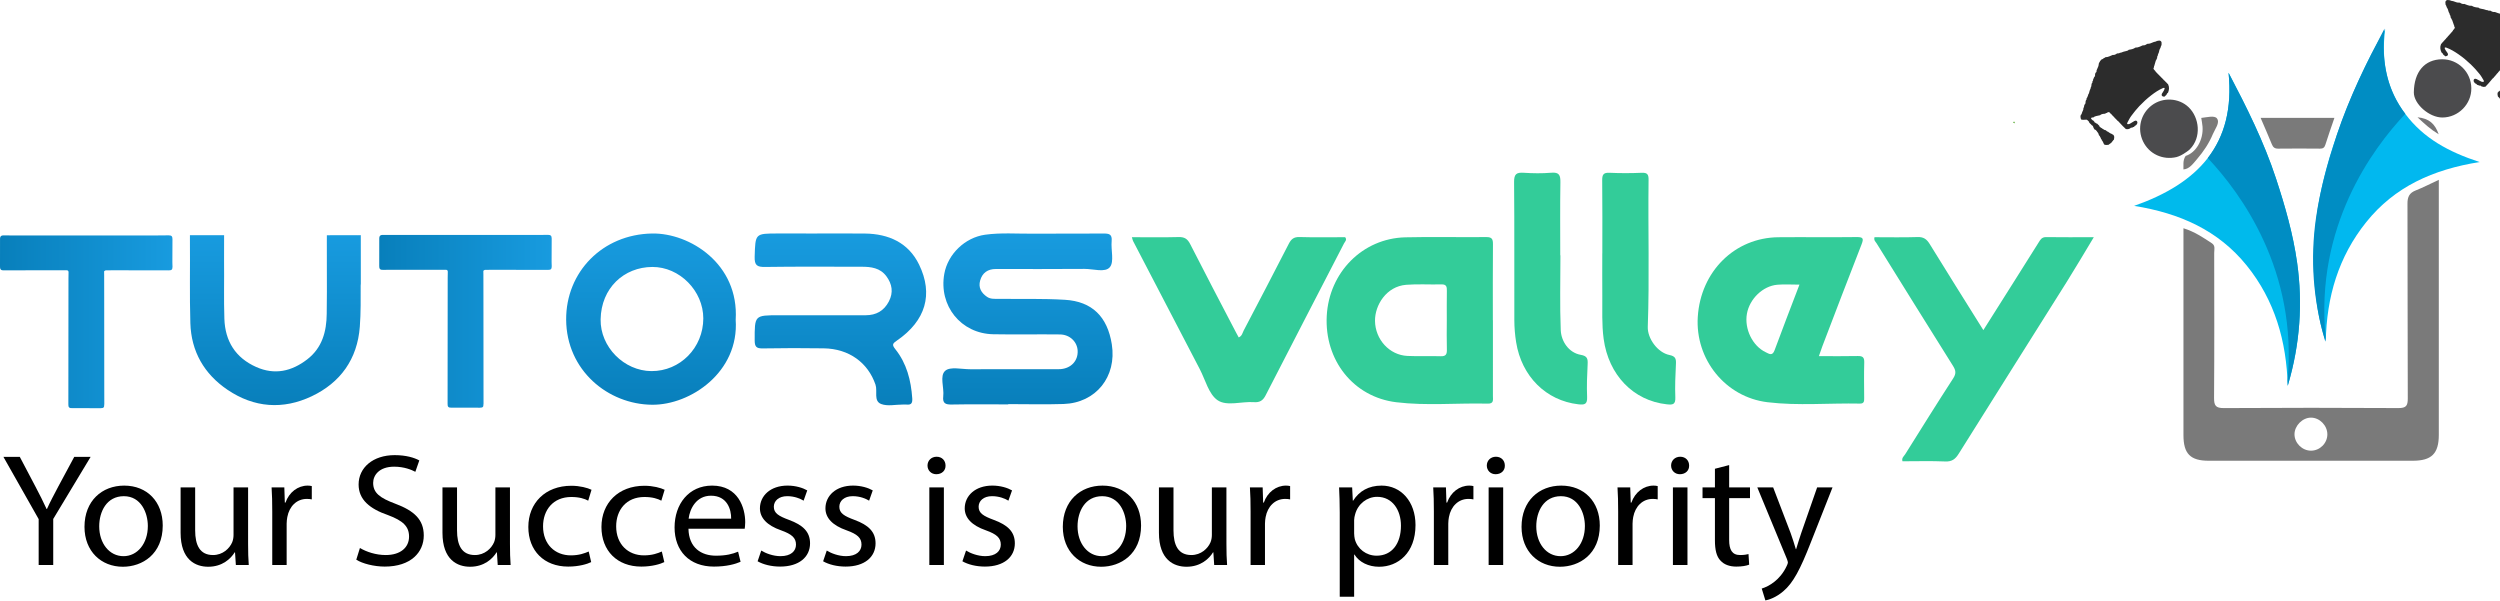 <svg width="1472" height="354" viewBox="0 0 1472 354" fill="none" xmlns="http://www.w3.org/2000/svg">
<path d="M879.032 188.525C879.032 203.402 879.035 218.282 879.028 233.16C879.026 235.34 879.712 237.755 875.961 237.66C858.013 237.212 839.97 239.008 822.135 236.841C796.817 233.765 779.811 212.032 781.185 186.016C782.541 160.352 802.287 140.353 827.432 139.736C843.325 139.347 859.237 139.762 875.136 139.592C878.555 139.554 879.08 140.88 879.053 143.889C878.921 158.765 878.992 173.648 878.992 188.525C879.007 188.525 879.019 188.525 879.032 188.525ZM851.877 188.791C851.877 182.958 851.806 177.125 851.912 171.292C851.955 168.915 851.721 167.36 848.705 167.446C841.798 167.636 834.846 167.141 827.974 167.685C816.246 168.611 809.498 179.73 809.605 188.922C809.734 199.889 818.088 209.067 828.669 209.572C835.2 209.883 841.753 209.533 848.291 209.753C851.437 209.858 852.001 208.487 851.918 205.723C851.746 200.084 851.867 194.433 851.877 188.791Z" fill="#33CC99"/>
<path d="M1070.96 209.687C1078.96 209.687 1086.4 209.803 1093.83 209.628C1096.71 209.56 1097.76 210.362 1097.67 213.416C1097.46 220.375 1097.59 227.346 1097.63 234.315C1097.65 236.149 1097.64 237.685 1095.11 237.634C1076.98 237.258 1058.76 239.006 1040.74 236.834C1015.84 233.837 998.072 211.486 999.651 186.588C1001.35 159.81 1021.4 139.921 1047.14 139.687C1062.48 139.546 1077.82 139.784 1093.15 139.587C1097.06 139.537 1097.45 140.415 1096.07 143.933C1088.26 163.861 1080.66 183.872 1073.01 203.86C1072.35 205.575 1071.78 207.328 1070.96 209.687ZM1059.52 167.592C1054.63 167.592 1050.51 167.294 1046.46 167.653C1037.92 168.406 1030.15 176.005 1028.59 184.698C1026.99 193.647 1031.87 203.703 1039.65 207.389C1041.62 208.321 1043.54 209.824 1044.86 206.253C1049.51 193.631 1054.38 181.085 1059.52 167.592Z" fill="#33CC99"/>
<path d="M593.646 238.105C582.6 238.105 571.553 237.971 560.514 238.182C556.852 238.254 554.876 237.619 555.384 233.37C556.003 228.207 553.115 221.282 556.572 218.292C559.523 215.737 566.181 217.422 571.201 217.408C587.673 217.358 604.146 217.389 620.618 217.384C621.928 217.384 623.245 217.444 624.546 217.334C630.707 216.81 634.752 212.441 634.528 206.608C634.326 201.31 629.981 196.992 624.12 196.919C611.02 196.753 597.911 197.056 584.814 196.804C565.793 196.44 552.632 180.028 556.001 161.231C558.084 149.606 568.182 139.847 580.033 138.202C589.346 136.908 598.729 137.67 608.079 137.591C621.929 137.473 635.782 137.629 649.634 137.508C652.915 137.479 654.943 137.783 654.541 141.986C654.047 147.191 656.12 154.041 653.52 157.263C650.749 160.696 643.694 158.281 638.522 158.324C621.117 158.472 603.707 158.386 586.3 158.39C581.594 158.392 578.39 160.639 577.112 165.163C575.934 169.335 577.762 172.477 581.203 174.804C583.208 176.16 585.489 175.943 587.723 175.966C600.82 176.116 613.949 175.728 627.007 176.516C643.077 177.482 652.062 186.499 654.636 202.732C657.654 221.765 645.306 237.237 626.218 237.872C615.374 238.231 604.507 237.938 593.652 237.938C593.646 237.995 593.646 238.05 593.646 238.105Z" fill="url(#paint0_linear_2237_1979)"/>
<path d="M1103.7 139.67C1112.23 139.67 1120.65 139.861 1129.06 139.578C1132.55 139.46 1134.41 140.77 1136.18 143.637C1146.48 160.393 1156.97 177.04 1167.8 194.373C1174.3 184.078 1180.47 174.315 1186.64 164.543C1191.15 157.396 1195.66 150.243 1200.15 143.083C1201.24 141.343 1202.06 139.572 1204.71 139.612C1213.79 139.746 1222.88 139.664 1232.83 139.664C1227.26 148.877 1222.27 157.413 1217.02 165.782C1195.8 199.588 1174.46 233.317 1153.29 267.151C1151.31 270.33 1149.3 271.885 1145.34 271.713C1136.96 271.349 1128.54 271.599 1120.18 271.599C1119.54 269.611 1121.03 268.655 1121.77 267.474C1131.14 252.532 1140.45 237.553 1150.05 222.767C1151.92 219.886 1151.58 218.069 1149.91 215.402C1134.81 191.392 1119.86 167.296 1104.9 143.207C1104.33 142.307 1103.22 141.606 1103.7 139.67Z" fill="#33CC99"/>
<path d="M666.454 139.666C675.98 139.666 684.954 139.831 693.917 139.582C697.38 139.486 699.188 140.578 700.792 143.737C709.55 160.984 718.574 178.093 727.507 195.248C728.093 196.368 728.703 197.478 729.351 198.679C731.37 197.807 731.568 195.979 732.293 194.594C741.176 177.622 750.085 160.663 758.805 143.605C760.271 140.74 761.825 139.467 765.196 139.571C774.168 139.846 783.156 139.664 792.034 139.664C793.283 141.267 791.901 142.271 791.367 143.305C775.989 173.12 760.52 202.886 745.219 232.74C743.61 235.874 741.747 237.042 738.285 236.789C731.046 236.26 722.376 239.378 716.911 235.649C711.708 232.098 709.737 223.694 706.44 217.372C693.322 192.234 680.242 167.078 667.157 141.924C666.913 141.453 666.831 140.901 666.454 139.666Z" fill="#33CC99"/>
<path d="M433.174 188.31C435.241 219.021 406.667 238.474 384.026 238.315C357.923 238.13 333.518 218.003 333.353 188.204C333.199 160.239 354.675 137.949 384.03 137.486C406.035 137.141 435.195 155.268 433.174 188.31ZM383.593 218.505C400.482 218.578 414.091 204.741 414.104 187.478C414.118 171.305 400.155 157.089 384.064 157.182C367.371 157.279 353.974 169.588 353.647 188.019C353.36 204.302 367.495 218.436 383.593 218.505Z" fill="url(#paint1_linear_2237_1979)"/>
<path d="M480.081 137.486C489.814 137.491 499.549 137.401 509.281 137.512C523.232 137.673 534.891 142.887 541.158 155.793C549.634 173.253 545.079 188.828 528.174 200.469C525.533 202.285 525.049 202.941 527.184 205.617C533.867 213.986 536.406 223.937 537.131 234.492C537.309 237.101 536.736 238.519 533.877 238.212C533.136 238.135 532.381 238.203 531.633 238.2C527.328 238.191 522.588 239.329 518.83 237.883C514.215 236.109 516.82 230.337 515.485 226.455C511.065 213.575 499.931 205.319 485.006 205.101C473.029 204.924 461.043 204.919 449.068 205.143C445.382 205.214 444.363 204.147 444.36 200.428C444.336 185.622 444.201 185.624 458.622 185.624C475.656 185.624 492.691 185.633 509.725 185.615C515.867 185.608 520.495 183.045 523.391 177.444C526.131 172.146 525.283 167.232 521.899 162.657C518.252 157.73 512.887 157.055 507.303 157.057C488.4 157.07 469.491 156.892 450.589 157.181C445.771 157.255 444.182 156.297 444.346 151.074C444.783 137.478 444.493 137.47 458.18 137.477C465.48 137.482 472.78 137.48 480.081 137.486Z" fill="url(#paint2_linear_2237_1979)"/>
<path d="M131.95 138.494C131.93 142.571 131.879 148.675 131.93 153.267C132.066 164.754 131.73 176.253 132.114 187.73C132.555 200.905 138.66 210.661 150.868 216.097C161.767 220.951 171.735 218.631 180.85 211.633C189.658 204.871 192.3 195.245 192.374 184.655C192.431 176.074 192.569 167.487 192.458 158.904C192.387 153.41 192.52 147.818 192.439 142.277C192.415 140.623 192.458 139.519 192.458 138.513C192.458 138.441 192.402 138.511 192.458 138.513C194.038 138.531 194.896 138.505 197.023 138.494C204.677 138.457 206.694 138.53 208.995 138.494C209.663 138.483 211.066 138.548 212.205 138.476C212.335 138.468 212.438 138.352 212.439 138.496C212.467 141.133 212.449 146.082 212.452 152.882C212.454 157.588 212.452 162.297 212.452 167.005C212.365 167.616 212.381 168.587 212.365 167.616C212.365 176.084 212.493 183.984 211.858 192.403C210.417 211.468 200.435 225.292 183.56 233.307C166.648 241.339 149.655 240.116 133.955 229.504C120.21 220.212 112.585 206.956 112.081 190.243C111.589 173.871 111.98 157.477 111.829 141.095C111.82 140.074 111.829 139.024 111.829 138.494" fill="url(#paint3_linear_2237_1979)"/>
<path d="M943.448 149.211C943.448 134.89 943.548 120.568 943.376 106.251C943.337 102.898 944.042 101.557 947.661 101.728C954.011 102.029 960.395 102.008 966.747 101.732C970.168 101.583 970.719 102.986 970.679 105.989C970.309 134.802 971.237 163.622 970.214 192.429C969.973 199.203 975.937 207.591 982.957 209.022C986.496 209.745 986.942 211.205 986.792 214.243C986.472 220.826 986.164 227.439 986.433 234.013C986.601 238.303 984.814 238.427 981.432 238.062C961.697 235.927 947.102 220.805 944.224 199.481C943.08 191.023 943.51 182.553 943.438 174.082C943.367 165.793 943.423 157.502 943.423 149.212C943.43 149.211 943.438 149.211 943.448 149.211Z" fill="#33CC99"/>
<path d="M918.78 150.343C918.78 165.03 918.37 179.735 918.969 194.4C919.234 200.898 923.634 207.693 930.74 208.928C934.635 209.606 934.964 211.274 934.799 214.5C934.474 220.894 934.215 227.319 934.49 233.707C934.676 238.066 933.039 238.488 929.285 238.051C910.346 235.857 895.925 221.669 892.695 201.465C892.017 197.205 891.653 192.851 891.641 188.537C891.557 161.407 891.739 134.274 891.495 107.145C891.455 102.491 892.9 101.45 897.131 101.724C902.538 102.073 908.013 102.167 913.398 101.7C918.106 101.292 918.833 103.214 918.764 107.384C918.532 121.699 918.675 136.021 918.675 150.34C918.709 150.343 918.745 150.343 918.78 150.343Z" fill="#33CC99"/>
<path d="M1185.32 72.113C1185.48 71.939 1185.61 71.726 1185.8 71.62C1185.88 71.576 1186.19 71.738 1186.21 71.843C1186.26 72.094 1186.2 72.368 1186.19 72.632C1185.9 72.46 1185.61 72.29 1185.32 72.113Z" fill="#3F9E16"/>
<path d="M1232.23 72.464C1236.65 75.314 1239.71 77.305 1242.79 79.259C1243.77 79.882 1244.78 80.515 1244.32 81.869C1243.81 83.364 1242.66 84.405 1241.24 84.945C1239.87 85.466 1239.26 84.28 1238.69 83.33C1236.81 80.206 1234.96 77.06 1232.23 72.464Z" fill="#3F9E16"/>
<path d="M1472.19 58.442C1472.44 58.459 1472.59 58.583 1472.65 58.829C1473.16 58.981 1473.57 59.294 1473.93 59.7C1474.75 59.75 1475.59 59.892 1476.4 59.582L1476.38 59.597C1476.59 59.485 1476.73 59.322 1476.82 59.101L1476.8 59.118C1477.12 58.331 1477.37 57.508 1477.91 56.835C1477.94 56.489 1478.06 56.193 1478.37 56.01C1478.35 55.647 1478.4 55.317 1478.73 55.097C1478.8 54.533 1479.14 54.127 1479.49 53.721C1479.57 53.382 1479.58 53.007 1479.74 52.711C1480.04 52.159 1480.42 51.654 1480.76 51.13L1480.76 51.139C1480.9 50.981 1481.07 50.847 1481.15 50.64L1481.13 50.658C1481.39 50.44 1481.81 50.493 1481.98 50.143L1481.96 50.152C1482.29 49.669 1482.51 49.145 1482.62 48.573C1482.68 48.295 1482.78 48.016 1483.1 47.912L1483.09 47.916C1483.33 47.839 1483.49 47.688 1483.55 47.434L1483.52 47.477C1483.76 47.38 1483.92 47.227 1483.93 46.948L1483.89 46.985C1484.17 46.954 1484.3 46.771 1484.38 46.534L1484.35 46.57C1484.58 46.474 1484.71 46.295 1484.76 46.051L1484.75 46.061C1484.83 45.337 1485.51 45.047 1485.86 44.527C1485.96 44.384 1486.23 44.327 1486.44 44.301C1486.72 44.263 1487.01 44.257 1487.29 44.295C1488.01 44.397 1488.7 44.257 1489.39 44.084C1489.74 43.452 1489.73 42.762 1489.73 42.073L1489.74 42.081C1489.58 41.782 1489.62 41.383 1489.3 41.161L1489.31 41.181C1489.21 41.084 1489.06 41.003 1489.03 40.887C1488.81 40.142 1488.48 39.454 1488.1 38.776C1487.86 38.344 1487.72 37.875 1487.78 37.365C1487.41 37.034 1487.32 36.588 1487.27 36.125L1487.27 36.13C1487.11 35.825 1487.17 35.409 1486.79 35.221L1486.8 35.239C1486.31 34.776 1486.35 34.147 1486.28 33.554L1486.29 33.563C1486.12 33.266 1486.17 32.851 1485.81 32.659L1485.84 32.687C1485.48 32.334 1485.86 31.674 1485.3 31.4L1485.31 31.411C1484.89 30.734 1484.66 29.982 1484.38 29.246C1484.28 29.155 1484.12 29.078 1484.09 28.966C1483.83 27.877 1483.42 26.846 1482.88 25.865C1482.82 25.753 1482.85 25.593 1482.84 25.455C1482.38 24.989 1482.43 24.358 1482.31 23.783L1482.31 23.785C1482.16 23.474 1482.24 23.041 1481.81 22.891L1481.85 22.923C1481.55 22.531 1481.89 21.901 1481.35 21.596L1481.37 21.628C1481.06 21.241 1481.37 20.611 1480.86 20.3L1480.88 20.34C1480.7 20.055 1480.73 19.654 1480.41 19.443L1480.42 19.463C1479.89 19.012 1479.92 18.38 1479.88 17.77L1479.89 17.776C1479.68 17.514 1479.78 17.081 1479.42 16.893L1479.43 16.906C1478.95 16.611 1478.86 16.154 1478.91 15.642C1478.51 14.84 1478.07 14.054 1477.73 13.23C1477.54 12.795 1477.51 12.294 1477.41 11.825L1477.42 11.836C1477.23 11.551 1477.3 11.121 1476.92 10.951L1476.94 10.989C1476.7 10.506 1476.48 10.004 1475.96 9.733L1476 9.77C1475.95 9.486 1475.77 9.364 1475.51 9.322L1475.51 9.329C1474.99 9.214 1474.54 8.962 1474.18 8.563C1473.83 8.557 1473.52 8.474 1473.32 8.149C1472.41 8.193 1471.54 8.032 1470.7 7.681C1470.13 7.441 1469.55 7.255 1468.97 7.045C1467.97 7.233 1467.15 6.808 1466.35 6.291C1465.75 6.282 1465.12 6.376 1464.59 5.973C1464.38 5.96 1464.15 5.999 1463.96 5.93C1462.96 5.552 1461.94 5.289 1460.87 5.152C1460.33 5.081 1459.76 4.927 1459.35 4.482C1457.96 4.374 1456.59 4.195 1455.38 3.409C1454.47 3.48 1453.6 3.324 1452.75 2.977C1452.18 2.745 1451.6 2.537 1451.02 2.318C1450.02 2.502 1449.18 2.124 1448.4 1.57C1447.53 1.602 1446.68 1.524 1445.89 1.187C1444.96 0.794 1444 0.549 1443.01 0.413C1442.89 0.393 1442.78 0.257 1442.67 0.173C1442.19 0.114 1441.71 0.022 1441.22 0.001C1440.51 -0.032 1439.85 0.581 1439.84 1.288C1439.84 1.775 1439.91 2.26 1439.95 2.747C1440.46 3.268 1440.41 4.049 1440.83 4.617C1441.3 5.245 1441.49 6.012 1441.68 6.752C1441.85 7.435 1442.43 7.951 1442.43 8.694C1442.91 9.162 1442.89 9.789 1442.97 10.388C1443.28 10.587 1443.4 10.893 1443.42 11.251C1443.69 11.393 1443.78 11.656 1443.87 11.924C1444.19 12.85 1444.52 13.774 1444.84 14.698L1444.83 14.685C1445.2 15.039 1444.86 15.689 1445.36 15.984L1445.35 15.956C1445.57 17.058 1444.31 17.396 1444.16 18.308L1444.18 18.283C1443.98 18.392 1443.84 18.556 1443.74 18.756L1443.76 18.732C1443.57 18.857 1443.42 19.014 1443.34 19.232L1443.36 19.198C1443.16 19.312 1443 19.468 1442.95 19.706L1442.98 19.673C1442.75 19.748 1442.61 19.922 1442.52 20.139L1442.54 20.106C1442.34 20.224 1442.18 20.382 1442.14 20.629L1442.17 20.589C1441.93 20.662 1441.79 20.834 1441.71 21.068L1441.75 21.035C1441.52 21.126 1441.38 21.292 1441.3 21.523L1441.33 21.484C1441.11 21.595 1440.95 21.748 1440.93 22.015L1440.96 21.975C1440.7 22.024 1440.56 22.2 1440.49 22.446L1440.53 22.407C1440.29 22.5 1440.13 22.66 1440.1 22.922L1440.14 22.881C1439.88 22.949 1439.73 23.111 1439.7 23.384L1439.74 23.347C1439.47 23.395 1439.33 23.567 1439.27 23.827L1439.31 23.785C1439.06 23.865 1438.9 24.025 1438.88 24.298L1438.92 24.26C1438.65 24.298 1438.52 24.482 1438.43 24.713L1438.47 24.68C1438.24 24.781 1438.09 24.94 1438.03 25.186L1438.06 25.141C1437.83 25.242 1437.66 25.392 1437.67 25.675L1437.7 25.641C1437.41 25.663 1437.29 25.86 1437.23 26.112L1437.24 26.103C1436.58 27.668 1436.81 29.185 1437.47 30.684L1437.46 30.675C1437.53 30.908 1437.7 31.05 1437.91 31.16L1437.89 31.143C1437.99 31.228 1438.15 31.292 1438.19 31.399C1438.43 32.074 1438.9 32.525 1439.5 32.873C1439.61 32.938 1439.68 33.059 1439.78 33.154C1439.92 33.138 1440.06 33.123 1440.2 33.102C1441.27 32.95 1441.68 32.201 1441.17 31.286C1441 30.975 1440.77 30.687 1440.55 30.409C1440.04 29.792 1439.66 29.113 1439.41 28.352C1439.36 28.183 1439.59 27.895 1439.77 27.924C1439.98 27.956 1440.2 27.964 1440.4 28.035C1442.97 28.986 1445.3 30.402 1447.55 31.957C1450.15 33.765 1452.58 35.789 1454.87 37.98C1456.7 39.723 1458.37 41.615 1459.95 43.568C1460.95 44.788 1461.7 46.201 1462.5 47.559C1462.64 47.788 1462.41 48.185 1462.14 48.211C1461.7 48.249 1461.29 48.213 1460.89 47.998C1460.01 47.518 1459.13 47.039 1458.24 46.577C1458.06 46.478 1457.84 46.427 1457.63 46.38C1457.07 46.249 1456.5 46.711 1456.47 47.337C1456.46 47.55 1456.5 47.766 1456.51 47.98C1456.56 48.024 1456.65 48.057 1456.67 48.115C1456.92 48.742 1457.32 49.187 1458 49.359C1458.11 49.387 1458.19 49.543 1458.28 49.641L1458.27 49.633C1458.38 49.845 1458.54 50 1458.8 50.032L1458.79 50.024C1459.12 50.045 1459.43 50.13 1459.65 50.399C1460.15 50.304 1460.63 50.296 1460.94 50.801C1462.14 51.228 1462.14 51.228 1463.4 51.073C1464.64 49.837 1465.77 48.499 1466.89 47.149C1467.33 46.616 1467.74 46.033 1468.35 45.66C1468.36 45.397 1468.51 45.251 1468.76 45.209C1468.78 44.954 1468.91 44.794 1469.16 44.744C1469.17 44.483 1469.31 44.327 1469.56 44.282C1469.58 44.023 1469.71 43.87 1469.96 43.82C1469.97 43.562 1470.1 43.398 1470.35 43.343C1470.37 43.085 1470.51 42.934 1470.76 42.887C1470.78 42.633 1470.91 42.477 1471.15 42.421C1471.17 42.163 1471.29 42.002 1471.54 41.943C1471.57 41.688 1471.72 41.55 1471.97 41.509C1472.58 40.377 1473.16 40.245 1474.25 40.992C1474.61 40.975 1474.93 41.057 1475.15 41.366C1476.01 41.339 1476.87 41.4 1477.68 41.742C1477.87 41.819 1478.02 41.98 1478.19 42.101C1478.95 42.219 1479.7 42.325 1480.45 42.46C1481.07 42.568 1481.67 42.744 1482.15 43.187C1482.35 43.189 1482.56 43.164 1482.76 43.197C1483.08 43.249 1483.5 43.191 1483.59 43.639C1483.65 43.941 1483.41 44.14 1483.22 44.331C1482.93 44.619 1482.71 44.99 1482.26 45.062C1482.23 45.31 1482.1 45.461 1481.86 45.514C1481.8 46.025 1481.55 46.349 1481.03 46.427C1480.88 46.79 1480.57 46.902 1480.21 46.936C1479.81 47.384 1479.39 47.832 1478.99 48.282C1478.95 48.752 1478.64 49.083 1478.3 49.302C1477.58 49.757 1476.91 50.268 1476.24 50.787C1475.98 50.99 1475.58 51.009 1475.25 51.113C1474.94 51.578 1474.56 51.938 1473.99 52.036C1473.64 52.446 1473.25 52.788 1472.71 52.941C1472.55 53.322 1472.23 53.408 1471.86 53.402C1471.69 53.722 1471.41 53.875 1471.08 53.938C1471.06 54.189 1470.94 54.343 1470.7 54.397C1470.39 55.214 1470.57 56.016 1470.77 56.817C1471.3 57.307 1471.84 57.795 1472.19 58.442Z" fill="#2C2C2C"/>
<path d="M1435.97 105.879C1435.97 119.116 1435.97 131.332 1435.97 143.549C1435.97 181.045 1435.97 218.543 1435.97 256.04C1435.96 267.09 1431.74 271.285 1420.63 271.285C1380.58 271.288 1340.52 271.292 1300.47 271.285C1289.68 271.285 1285.62 267.168 1285.62 256.228C1285.62 217.601 1285.62 178.97 1285.62 140.346C1285.62 138.515 1285.62 136.685 1285.62 134.392C1292.14 136.403 1297.21 139.868 1302.34 143.229C1304.56 144.688 1303.71 146.958 1303.72 148.906C1303.76 177.361 1303.85 205.811 1303.64 234.263C1303.61 238.845 1304.64 240.311 1309.44 240.278C1343.69 240.064 1377.95 240.07 1412.2 240.271C1416.73 240.297 1417.72 238.908 1417.7 234.586C1417.53 196.337 1417.66 158.084 1417.52 119.835C1417.51 115.901 1418.66 113.599 1422.32 112.151C1426.63 110.447 1430.77 108.294 1435.97 105.879ZM1360.73 245.902C1355.72 245.889 1351.03 250.607 1351 255.68C1350.98 260.832 1355.49 265.336 1360.69 265.36C1365.93 265.384 1370.36 260.957 1370.35 255.722C1370.34 250.533 1365.81 245.915 1360.73 245.902Z" fill="#7A7A7A"/>
<path d="M1312.17 42.836C1322.81 63.106 1332.98 83.402 1340.16 105.267C1345.5 121.509 1350.15 137.764 1352.54 154.654C1356.01 179.183 1354.11 203.348 1347.01 227.172C1346.29 200.966 1339.47 176.896 1322.85 156.32C1306.03 135.513 1283.33 125.499 1256.58 121.22C1294.28 107.993 1316.45 84.887 1312.17 42.836Z" fill="#00BAEC"/>
<path d="M1404.4 17.248C1401.95 35.569 1405.15 52.276 1416.26 67.109C1426.94 81.378 1441.74 89.467 1459.99 95.404C1432.54 99.789 1409.98 109.945 1393.29 130.722C1376.86 151.168 1369.88 174.926 1369.43 201.036C1366.04 191.798 1364.49 182.138 1363.37 172.389C1358.77 132.31 1368.85 94.892 1383.96 58.44C1389.84 44.266 1396.53 30.471 1404.4 17.248Z" fill="#01B8EF"/>
<path d="M1281.57 92.475C1273.51 94.391 1265.42 90.726 1261.82 83.239C1258.25 75.783 1260.39 66.982 1266.99 62C1273.43 57.137 1282.85 57.537 1288.69 63.158C1294.96 69.195 1296.42 80.815 1289.38 87.902C1289.38 87.902 1288.84 88.571 1285.73 90.568C1283.6 91.937 1281.57 92.475 1281.57 92.475Z" fill="#4B4B4D"/>
<path d="M1437.87 34.901C1447.29 34.819 1455.02 42.438 1455.12 51.923C1455.24 61.293 1447.51 69.133 1438.11 69.189C1430.34 69.234 1421.21 61.207 1421.27 54.403C1421.4 42.281 1427.6 34.992 1437.87 34.901Z" fill="#4B4B4D"/>
<path d="M1331.05 69.411C1345.79 69.411 1359.96 69.411 1374.5 69.411C1372.65 74.838 1370.83 79.951 1369.21 85.127C1368.67 86.844 1367.88 87.537 1366.07 87.52C1357.84 87.444 1349.6 87.422 1341.36 87.521C1339.33 87.544 1338.38 86.727 1337.65 84.925C1335.61 79.891 1333.41 74.924 1331.05 69.411Z" fill="#7A7A7A"/>
<path d="M1286.89 91.817C1293.03 89.912 1297.44 82.314 1296.85 74.543C1296.72 72.874 1296.37 71.223 1296.1 69.432C1299.41 69.073 1303.9 67.838 1305.33 69.714C1307.27 72.265 1304.21 75.894 1302.96 78.91C1300.7 84.321 1297.46 89.179 1293.66 93.619C1291.26 96.423 1289.06 99.56 1285.6 99.761C1285.76 97.581 1285.04 94.386 1286.96 91.748C1286.97 91.747 1286.89 91.817 1286.89 91.817Z" fill="#7B7A79"/>
<path d="M1423.43 69.057C1430.29 69.735 1433.72 72.885 1435.9 79.067C1431.05 76.144 1427.63 72.976 1423.43 69.057Z" fill="#757476"/>
<path d="M1243.34 83.854C1243.09 83.881 1242.95 84.016 1242.9 84.262C1242.39 84.441 1242 84.775 1241.67 85.197C1240.85 85.291 1240.02 85.475 1239.19 85.208L1239.21 85.221C1239 85.121 1238.84 84.965 1238.75 84.75L1238.76 84.764C1238.41 83.995 1238.12 83.187 1237.54 82.542C1237.5 82.197 1237.36 81.908 1237.04 81.741C1237.04 81.379 1236.98 81.052 1236.63 80.85C1236.54 80.29 1236.17 79.902 1235.8 79.516C1235.71 79.18 1235.68 78.806 1235.51 78.519C1235.18 77.982 1234.78 77.499 1234.41 76.992L1234.41 77.001C1234.26 76.849 1234.08 76.725 1233.99 76.522L1234.02 76.539C1233.75 76.334 1233.33 76.41 1233.14 76.067L1233.16 76.076C1232.81 75.611 1232.57 75.1 1232.42 74.534C1232.35 74.258 1232.24 73.985 1231.92 73.897L1231.92 73.901C1231.68 73.835 1231.51 73.695 1231.44 73.444L1231.47 73.485C1231.23 73.4 1231.06 73.257 1231.03 72.98L1231.07 73.013C1230.8 72.998 1230.65 72.821 1230.56 72.588L1230.6 72.622C1230.36 72.538 1230.22 72.367 1230.15 72.126L1230.16 72.135C1230.05 71.416 1229.36 71.163 1228.98 70.66C1228.87 70.522 1228.6 70.48 1228.39 70.463C1228.11 70.439 1227.82 70.448 1227.54 70.502C1226.83 70.641 1226.13 70.537 1225.43 70.4C1225.05 69.787 1225.02 69.097 1224.99 68.407L1224.98 68.416C1225.13 68.109 1225.07 67.714 1225.38 67.475L1225.37 67.495C1225.46 67.394 1225.6 67.304 1225.63 67.188C1225.81 66.433 1226.11 65.728 1226.45 65.033C1226.66 64.589 1226.79 64.113 1226.7 63.607C1227.05 63.256 1227.12 62.806 1227.15 62.343L1227.14 62.347C1227.28 62.036 1227.21 61.622 1227.58 61.416L1227.57 61.436C1228.03 60.947 1227.96 60.322 1228 59.723L1228 59.732C1228.16 59.427 1228.08 59.016 1228.43 58.805L1228.4 58.835C1228.75 58.466 1228.33 57.823 1228.87 57.523L1228.87 57.535C1229.24 56.838 1229.45 56.075 1229.68 55.326C1229.78 55.227 1229.93 55.143 1229.95 55.03C1230.17 53.928 1230.52 52.879 1231.01 51.87C1231.06 51.755 1231.03 51.597 1231.03 51.459C1231.47 50.969 1231.39 50.343 1231.48 49.761L1231.47 49.764C1231.6 49.446 1231.5 49.017 1231.92 48.844L1231.89 48.879C1232.16 48.472 1231.79 47.859 1232.32 47.53L1232.3 47.562C1232.59 47.159 1232.25 46.546 1232.75 46.209L1232.73 46.25C1232.89 45.956 1232.84 45.558 1233.15 45.33L1233.15 45.352C1233.65 44.872 1233.59 44.243 1233.6 43.632L1233.58 43.638C1233.79 43.365 1233.66 42.938 1234.01 42.731L1234 42.746C1234.46 42.427 1234.53 41.964 1234.46 41.456C1234.82 40.633 1235.21 39.827 1235.51 38.985C1235.68 38.541 1235.68 38.04 1235.76 37.565L1235.75 37.576C1235.92 37.282 1235.83 36.856 1236.21 36.666L1236.18 36.705C1236.4 36.21 1236.6 35.698 1237.1 35.4L1237.06 35.44C1237.09 35.155 1237.27 35.022 1237.53 34.967L1237.53 34.975C1238.04 34.835 1238.48 34.559 1238.81 34.142C1239.17 34.119 1239.47 34.018 1239.65 33.684C1240.56 33.681 1241.42 33.476 1242.25 33.082C1242.8 32.815 1243.38 32.596 1243.94 32.357C1244.95 32.493 1245.75 32.026 1246.52 31.469C1247.12 31.429 1247.75 31.491 1248.26 31.061C1248.47 31.038 1248.71 31.066 1248.89 30.986C1249.87 30.557 1250.88 30.242 1251.94 30.049C1252.47 29.952 1253.04 29.768 1253.43 29.303C1254.81 29.124 1256.17 28.875 1257.33 28.026C1258.24 28.05 1259.11 27.85 1259.94 27.461C1260.5 27.198 1261.07 26.962 1261.63 26.712C1262.64 26.844 1263.46 26.425 1264.22 25.831C1265.08 25.817 1265.92 25.696 1266.7 25.319C1267.61 24.878 1268.55 24.583 1269.54 24.398C1269.66 24.374 1269.75 24.23 1269.86 24.141C1270.34 24.057 1270.82 23.94 1271.3 23.893C1272.01 23.824 1272.7 24.401 1272.74 25.108C1272.77 25.593 1272.72 26.082 1272.71 26.57C1272.23 27.114 1272.32 27.894 1271.92 28.483C1271.48 29.132 1271.34 29.91 1271.19 30.659C1271.05 31.35 1270.5 31.894 1270.54 32.636C1270.09 33.129 1270.13 33.753 1270.09 34.356C1269.79 34.57 1269.69 34.882 1269.68 35.239C1269.42 35.397 1269.34 35.664 1269.26 35.935C1268.99 36.876 1268.71 37.816 1268.44 38.756L1268.45 38.742C1268.09 39.114 1268.47 39.745 1267.98 40.068L1267.99 40.039C1267.83 41.15 1269.11 41.424 1269.31 42.325L1269.28 42.301C1269.49 42.401 1269.64 42.558 1269.75 42.752L1269.73 42.728C1269.92 42.843 1270.08 42.992 1270.17 43.206L1270.15 43.172C1270.36 43.276 1270.52 43.426 1270.59 43.661L1270.55 43.628C1270.79 43.694 1270.94 43.858 1271.05 44.07L1271.02 44.04C1271.23 44.148 1271.39 44.297 1271.45 44.54L1271.42 44.501C1271.66 44.563 1271.81 44.726 1271.9 44.956L1271.86 44.925C1272.09 45.003 1272.25 45.162 1272.33 45.389L1272.3 45.352C1272.53 45.45 1272.7 45.595 1272.73 45.859L1272.7 45.822C1272.96 45.857 1273.11 46.027 1273.19 46.268L1273.15 46.232C1273.39 46.312 1273.56 46.464 1273.6 46.725L1273.56 46.684C1273.83 46.741 1273.99 46.894 1274.02 47.167L1273.98 47.132C1274.26 47.165 1274.41 47.331 1274.47 47.585L1274.44 47.546C1274.69 47.614 1274.86 47.763 1274.89 48.037L1274.85 48.002C1275.12 48.026 1275.26 48.202 1275.36 48.429L1275.32 48.399C1275.55 48.487 1275.71 48.639 1275.78 48.88L1275.74 48.839C1275.98 48.927 1276.16 49.068 1276.17 49.351L1276.13 49.318C1276.43 49.325 1276.55 49.517 1276.63 49.766L1276.62 49.757C1277.36 51.285 1277.2 52.813 1276.62 54.343L1276.63 54.334C1276.56 54.569 1276.41 54.722 1276.21 54.841L1276.22 54.824C1276.12 54.913 1275.97 54.986 1275.94 55.093C1275.73 55.778 1275.29 56.255 1274.7 56.633C1274.6 56.702 1274.53 56.828 1274.44 56.927C1274.3 56.918 1274.15 56.912 1274.01 56.899C1272.93 56.802 1272.49 56.075 1272.95 55.134C1273.11 54.814 1273.32 54.515 1273.53 54.225C1274 53.583 1274.35 52.884 1274.56 52.112C1274.61 51.941 1274.35 51.664 1274.18 51.702C1273.97 51.745 1273.75 51.766 1273.56 51.847C1271.03 52.929 1268.78 54.463 1266.62 56.132C1264.11 58.07 1261.78 60.218 1259.6 62.525C1257.87 64.358 1256.3 66.335 1254.81 68.367C1253.88 69.636 1253.21 71.086 1252.47 72.487C1252.35 72.722 1252.6 73.106 1252.87 73.118C1253.31 73.136 1253.72 73.077 1254.11 72.842C1254.96 72.316 1255.82 71.794 1256.68 71.284C1256.86 71.178 1257.08 71.117 1257.28 71.058C1257.84 70.897 1258.42 71.331 1258.48 71.954C1258.51 72.168 1258.48 72.385 1258.48 72.598C1258.43 72.645 1258.35 72.682 1258.33 72.74C1258.12 73.38 1257.74 73.847 1257.07 74.052C1256.96 74.085 1256.89 74.246 1256.8 74.348L1256.81 74.339C1256.7 74.557 1256.56 74.721 1256.3 74.764L1256.31 74.756C1255.98 74.794 1255.68 74.895 1255.47 75.176C1254.97 75.107 1254.49 75.123 1254.2 75.643C1253.02 76.132 1253.02 76.132 1251.76 76.043C1250.46 74.872 1249.26 73.594 1248.08 72.303C1247.61 71.793 1247.17 71.231 1246.54 70.892C1246.52 70.629 1246.37 70.49 1246.11 70.46C1246.08 70.206 1245.94 70.055 1245.69 70.016C1245.66 69.756 1245.52 69.608 1245.26 69.574C1245.23 69.317 1245.09 69.171 1244.84 69.134C1244.81 68.877 1244.68 68.72 1244.42 68.68C1244.39 68.421 1244.25 68.278 1243.99 68.244C1243.96 67.991 1243.83 67.84 1243.58 67.797C1243.55 67.541 1243.42 67.386 1243.17 67.341C1243.12 67.088 1242.97 66.957 1242.72 66.93C1242.05 65.829 1241.47 65.728 1240.41 66.529C1240.05 66.532 1239.74 66.63 1239.54 66.951C1238.67 66.967 1237.82 67.072 1237.03 67.455C1236.85 67.543 1236.7 67.711 1236.54 67.841C1235.79 67.999 1235.04 68.145 1234.3 68.317C1233.69 68.457 1233.1 68.664 1232.64 69.13C1232.44 69.142 1232.23 69.131 1232.03 69.173C1231.71 69.24 1231.3 69.203 1231.23 69.656C1231.18 69.962 1231.43 70.15 1231.63 70.327C1231.93 70.599 1232.18 70.96 1232.63 71.01C1232.67 71.256 1232.8 71.402 1233.05 71.441C1233.13 71.947 1233.4 72.26 1233.93 72.31C1234.1 72.665 1234.41 72.76 1234.77 72.776C1235.2 73.202 1235.63 73.629 1236.06 74.057C1236.12 74.526 1236.44 74.841 1236.8 75.043C1237.54 75.46 1238.23 75.935 1238.93 76.419C1239.2 76.607 1239.59 76.607 1239.93 76.693C1240.26 77.141 1240.66 77.481 1241.24 77.551C1241.61 77.944 1242.02 78.264 1242.56 78.387C1242.74 78.76 1243.07 78.829 1243.44 78.804C1243.62 79.114 1243.9 79.253 1244.25 79.3C1244.27 79.548 1244.4 79.698 1244.64 79.738C1245 80.538 1244.86 81.348 1244.69 82.158C1244.17 82.674 1243.66 83.19 1243.34 83.854Z" fill="#2C2C2C"/>
<path d="M1352.54 154.655C1350.15 137.764 1345.5 121.509 1340.16 105.268C1332.98 83.403 1322.81 63.107 1312.17 42.837C1314.32 63.989 1309.77 80.345 1299.93 93.064C1319.49 113.788 1353.01 159.457 1346.89 224.338C1346.93 225.282 1346.98 226.223 1347.01 227.175C1347.15 226.71 1347.28 226.246 1347.42 225.78C1354.18 202.403 1355.94 178.706 1352.54 154.655Z" fill="#008DC3"/>
<path d="M1363.62 128.641C1366.01 111.751 1370.67 95.496 1376 79.254C1383.18 57.389 1393.36 37.093 1404 16.824C1401.85 37.975 1406.39 54.331 1416.23 67.05C1396.67 87.774 1363.15 133.442 1369.28 198.324C1369.23 199.269 1369.18 200.209 1369.16 201.16C1369.02 200.694 1368.88 200.231 1368.75 199.766C1361.98 176.391 1360.22 152.693 1363.62 128.641Z" fill="#008DC3"/>
<path d="M22.766 332.662V305.657L2.021 269.022H11.663L20.917 286.587C23.449 291.403 25.4 295.272 27.442 299.712H27.637C29.488 295.557 31.729 291.403 34.259 286.587L43.706 269.022H53.35L31.34 305.566V332.667H22.77L22.766 332.662Z" fill="black"/>
<path d="M95.819 309.436C95.819 326.339 83.739 333.702 72.344 333.702C59.586 333.702 49.747 324.636 49.747 310.193C49.747 294.897 60.07 285.927 73.122 285.927C86.662 285.923 95.819 295.461 95.819 309.436ZM58.417 309.906C58.417 319.915 64.357 327.473 72.734 327.473C80.916 327.473 87.049 320.012 87.049 309.718C87.049 301.975 83.055 292.156 72.929 292.156C62.799 292.156 58.417 301.219 58.417 309.906Z" fill="black"/>
<path d="M146.079 320.199C146.079 324.917 146.178 329.071 146.469 332.662H138.872L138.383 325.203H138.188C135.947 328.883 130.981 333.699 122.604 333.699C115.202 333.699 106.338 329.733 106.338 313.683V286.962H114.908V312.264C114.908 320.95 117.636 326.806 125.428 326.806C131.173 326.806 135.166 322.937 136.727 319.255C137.215 318.029 137.505 316.517 137.505 315.004V286.962H146.077L146.079 320.199Z" fill="black"/>
<path d="M160.301 301.219C160.301 295.838 160.202 291.211 159.911 286.962H167.412L167.706 295.932H168.096C170.239 289.793 175.4 285.923 181.148 285.923C182.121 285.923 182.804 286.018 183.583 286.207V294.044C182.705 293.854 181.83 293.759 180.664 293.759C174.624 293.759 170.341 298.199 169.168 304.43C168.973 305.562 168.778 306.885 168.778 308.298V332.662H160.302L160.301 301.219Z" fill="black"/>
<path d="M211.924 322.653C215.722 324.921 221.274 326.808 227.119 326.808C235.788 326.808 240.851 322.372 240.851 315.951C240.851 310.001 237.346 306.605 228.482 303.3C217.771 299.615 211.147 294.233 211.147 285.263C211.147 275.345 219.621 267.982 232.38 267.982C239.098 267.982 243.97 269.49 246.89 271.1L244.552 277.803C242.411 276.668 238.029 274.783 232.084 274.783C223.124 274.783 219.714 279.972 219.714 284.315C219.714 290.266 223.708 293.191 232.767 296.591C243.871 300.745 249.518 305.938 249.518 315.287C249.518 325.108 242.017 333.606 226.531 333.606C220.202 333.606 213.286 331.811 209.781 329.546L211.924 322.653Z" fill="black"/>
<path d="M300.267 320.199C300.267 324.917 300.367 329.071 300.657 332.662H293.059L292.572 325.203H292.377C290.135 328.883 285.17 333.699 276.793 333.699C269.391 333.699 260.525 329.733 260.525 313.683V286.962H269.097V312.264C269.097 320.95 271.823 326.806 279.615 326.806C285.36 326.806 289.353 322.937 290.914 319.255C291.403 318.029 291.694 316.517 291.694 315.004V286.962H300.264L300.267 320.199Z" fill="black"/>
<path d="M348.092 330.963C345.85 332.097 340.885 333.609 334.554 333.609C320.333 333.609 311.081 324.261 311.081 310.286C311.081 296.216 321.014 286.018 336.403 286.018C341.467 286.018 345.946 287.243 348.287 288.378L346.339 294.799C344.294 293.666 341.079 292.629 336.406 292.629C325.596 292.629 319.749 300.375 319.749 309.909C319.749 320.488 326.761 327.001 336.112 327.001C340.984 327.001 344.198 325.776 346.63 324.735L348.092 330.963Z" fill="black"/>
<path d="M391.145 330.963C388.905 332.097 383.938 333.609 377.609 333.609C363.388 333.609 354.134 324.261 354.134 310.286C354.134 296.216 364.067 286.018 379.456 286.018C384.522 286.018 389.001 287.243 391.34 288.378L389.394 294.799C387.347 293.666 384.133 292.629 379.459 292.629C368.649 292.629 362.803 300.375 362.803 309.909C362.803 320.488 369.815 327.001 379.165 327.001C384.037 327.001 387.251 325.776 389.683 324.735L391.145 330.963Z" fill="black"/>
<path d="M405.369 311.324C405.564 322.562 412.966 327.188 421.538 327.188C427.672 327.188 431.376 326.15 434.59 324.826L436.051 330.776C433.032 332.097 427.869 333.609 420.368 333.609C405.858 333.609 397.187 324.353 397.187 310.566C397.187 296.779 405.564 285.923 419.297 285.923C434.686 285.923 438.78 299.049 438.78 307.455C438.78 309.153 438.585 310.474 438.484 311.324H405.369ZM430.498 305.373C430.597 300.087 428.257 291.871 418.615 291.871C409.944 291.871 406.146 299.615 405.467 305.373H430.498Z" fill="black"/>
<path d="M448.226 324.165C450.755 325.771 455.238 327.469 459.525 327.469C465.759 327.469 468.68 324.45 468.68 320.672C468.68 316.706 466.245 314.532 459.913 312.264C451.439 309.336 447.446 304.804 447.446 299.327C447.446 291.966 453.582 285.915 463.712 285.915C468.485 285.915 472.673 287.24 475.304 288.747L473.164 294.79C471.31 293.657 467.902 292.147 463.518 292.147C458.453 292.147 455.629 294.98 455.629 298.379C455.629 302.16 458.453 303.857 464.589 306.127C472.771 309.148 476.959 313.114 476.959 319.912C476.959 327.938 470.527 333.604 459.327 333.604C454.169 333.604 449.395 332.379 446.081 330.485L448.226 324.165Z" fill="black"/>
<path d="M486.798 324.165C489.328 325.771 493.81 327.469 498.097 327.469C504.331 327.469 507.252 324.45 507.252 320.672C507.252 316.706 504.817 314.532 498.486 312.264C490.012 309.336 486.018 304.804 486.018 299.327C486.018 291.966 492.151 285.915 502.284 285.915C507.057 285.915 511.246 287.24 513.876 288.747L511.733 294.79C509.883 293.657 506.474 292.147 502.091 292.147C497.025 292.147 494.201 294.98 494.201 298.379C494.201 302.16 497.025 303.857 503.158 306.127C511.34 309.148 515.528 313.114 515.528 319.912C515.528 327.938 509.1 333.604 497.899 333.604C492.738 333.604 487.965 332.379 484.654 330.485L486.798 324.165Z" fill="black"/>
<path d="M556.733 274.118C556.832 276.953 554.687 279.219 551.279 279.219C548.258 279.219 546.116 276.953 546.116 274.118C546.116 271.19 548.356 268.927 551.472 268.927C554.687 268.925 556.733 271.192 556.733 274.118ZM547.188 332.662V286.962H555.756V332.662H547.188Z" fill="black"/>
<path d="M568.812 324.165C571.341 325.771 575.824 327.469 580.111 327.469C586.345 327.469 589.266 324.45 589.266 320.672C589.266 316.706 586.831 314.532 580.499 312.264C572.025 309.336 568.032 304.804 568.032 299.327C568.032 291.966 574.165 285.915 584.298 285.915C589.07 285.915 593.258 287.24 595.888 288.747L593.745 294.79C591.895 293.657 588.486 292.147 584.103 292.147C579.037 292.147 576.214 294.98 576.214 298.379C576.214 302.16 579.037 303.857 585.171 306.127C593.352 309.148 597.541 313.114 597.541 319.912C597.541 327.938 591.113 333.604 579.912 333.604C574.75 333.604 569.977 332.379 566.666 330.485L568.812 324.165Z" fill="black"/>
<path d="M671.862 309.436C671.862 326.339 659.781 333.702 648.385 333.702C635.629 333.702 625.788 324.636 625.788 310.193C625.788 294.897 636.113 285.927 649.164 285.927C662.705 285.923 671.862 295.461 671.862 309.436ZM634.459 309.906C634.459 319.915 640.397 327.473 648.774 327.473C656.954 327.473 663.089 320.012 663.089 309.718C663.089 301.975 659.097 292.156 648.967 292.156C638.844 292.156 634.459 301.219 634.459 309.906Z" fill="black"/>
<path d="M722.122 320.199C722.122 324.917 722.221 329.071 722.512 332.662H714.915L714.424 325.203H714.232C711.989 328.883 707.021 333.699 698.649 333.699C691.245 333.699 682.38 329.733 682.38 313.683V286.962H690.95V312.264C690.95 320.95 693.676 326.806 701.468 326.806C707.211 326.806 711.204 322.937 712.767 319.255C713.258 318.029 713.547 316.517 713.547 315.004V286.962H722.117L722.122 320.199Z" fill="black"/>
<path d="M736.342 301.219C736.342 295.838 736.243 291.211 735.952 286.962H743.453L743.746 295.932H744.136C746.279 289.793 751.44 285.923 757.188 285.923C758.161 285.923 758.845 286.018 759.623 286.207V294.044C758.746 293.854 757.874 293.759 756.704 293.759C750.665 293.759 746.381 298.199 745.208 304.43C745.013 305.562 744.818 306.885 744.818 308.298V332.662H736.344L736.342 301.219Z" fill="black"/>
<path d="M788.841 301.88C788.841 296.027 788.646 291.305 788.451 286.962H796.149L796.539 294.798H796.732C800.236 289.225 805.791 285.923 813.485 285.923C824.881 285.923 833.448 295.271 833.448 309.153C833.448 325.583 823.128 333.705 812.02 333.705C805.786 333.705 800.332 331.059 797.51 326.528H797.315V351.362H788.838V301.88H788.841ZM797.317 314.064C797.317 315.289 797.512 316.422 797.707 317.46C799.265 323.223 804.423 327.188 810.563 327.188C819.622 327.188 824.881 320.01 824.881 309.528C824.881 300.37 819.913 292.533 810.852 292.533C805.008 292.533 799.553 296.591 797.902 302.825C797.606 303.862 797.317 305.093 797.317 306.223V314.064Z" fill="black"/>
<path d="M844.263 301.219C844.263 295.838 844.165 291.211 843.874 286.962H851.375L851.668 295.932H852.058C854.201 289.793 859.362 285.923 865.113 285.923C866.083 285.923 866.769 286.018 867.547 286.207V294.044C866.668 293.854 865.796 293.759 864.626 293.759C858.587 293.759 854.306 298.199 853.133 304.43C852.938 305.562 852.743 306.885 852.743 308.298V332.662H844.266L844.263 301.219Z" fill="black"/>
<path d="M886.049 274.118C886.148 276.953 884.003 279.219 880.593 279.219C877.574 279.219 875.432 276.953 875.432 274.118C875.432 271.19 877.672 268.927 880.788 268.927C884.005 268.925 886.049 271.192 886.049 274.118ZM876.507 332.662V286.962H885.074V332.662H876.507Z" fill="black"/>
<path d="M941.958 309.436C941.958 326.339 929.875 333.702 918.48 333.702C905.725 333.702 895.884 324.636 895.884 310.193C895.884 294.897 906.207 285.927 919.26 285.927C932.801 285.923 941.958 295.461 941.958 309.436ZM904.557 309.906C904.557 319.915 910.496 327.473 918.87 327.473C927.052 327.473 933.186 320.012 933.186 309.718C933.186 301.975 929.193 292.156 919.065 292.156C908.938 292.156 904.557 301.219 904.557 309.906Z" fill="black"/>
<path d="M952.771 301.219C952.771 295.838 952.672 291.211 952.381 286.962H959.882L960.178 295.932H960.568C962.711 289.793 967.872 285.923 973.62 285.923C974.593 285.923 975.276 286.018 976.054 286.207V294.044C975.178 293.854 974.303 293.759 973.136 293.759C967.096 293.759 962.813 298.199 961.64 304.43C961.445 305.562 961.25 306.885 961.25 308.298V332.662H952.776L952.771 301.219Z" fill="black"/>
<path d="M994.559 274.118C994.656 276.953 992.512 279.219 989.1 279.219C986.081 279.219 983.942 276.953 983.942 274.118C983.942 271.19 986.182 268.927 989.295 268.927C992.512 268.925 994.559 271.192 994.559 274.118ZM985.011 332.662V286.962H993.581V332.662H985.011Z" fill="black"/>
<path d="M1018.13 273.838V286.963H1030.4V293.288H1018.13V317.932C1018.13 323.598 1019.79 326.808 1024.56 326.808C1026.8 326.808 1028.46 326.523 1029.52 326.243L1029.91 332.476C1028.26 333.137 1025.63 333.612 1022.32 333.612C1018.32 333.612 1015.11 332.387 1013.06 330.117C1010.63 327.659 1009.75 323.603 1009.75 318.219V293.288H1002.45V286.963H1009.75V276.008L1018.13 273.838Z" fill="black"/>
<path d="M1044.03 286.962L1054.36 313.967C1055.43 316.989 1056.6 320.58 1057.38 323.315H1057.57C1058.45 320.578 1059.42 317.082 1060.59 313.779L1069.94 286.963H1079L1066.14 319.542C1060.01 335.217 1055.82 343.246 1049.98 348.151C1045.79 351.744 1041.6 353.155 1039.46 353.534L1037.31 346.546C1039.46 345.884 1042.28 344.563 1044.82 342.488C1047.15 340.691 1050.08 337.483 1052.02 333.232C1052.41 332.382 1052.71 331.721 1052.71 331.249C1052.71 330.776 1052.51 330.114 1052.12 329.076L1034.69 286.963H1044.03V286.962Z" fill="black"/>
<path d="M61.696 159.447C61.517 159.555 61.296 159.628 61.298 159.893C61.308 160.617 61.331 161.337 61.333 162.058C61.342 166.402 61.352 170.745 61.355 175.088C61.369 192.387 61.379 209.688 61.394 226.987C61.398 230.605 61.416 234.224 61.414 237.844C61.413 238.345 61.374 238.857 61.274 239.348C61.184 239.801 60.849 240.112 60.406 240.22C60.06 240.306 59.695 240.338 59.341 240.338C53.733 240.336 48.128 240.327 42.516 240.314C42.16 240.314 41.797 240.29 41.443 240.25C40.89 240.184 40.389 239.674 40.315 239.095C40.27 238.738 40.248 238.372 40.248 238.015C40.267 213.332 40.287 188.652 40.312 163.966C40.313 162.735 40.351 161.506 40.366 160.276C40.372 159.566 40.012 159.167 39.354 159.142C38.922 159.127 38.489 159.136 38.062 159.136C26.771 159.145 15.484 159.152 4.194 159.16C3.619 159.16 3.047 159.184 2.472 159.184C2.114 159.184 1.752 159.175 1.398 159.135C0.601 159.05 0.131 158.546 0.044 157.702C0.017 157.414 0 157.123 0 156.836C0.003 151.479 0.01 146.124 0.016 140.77C0.016 140.624 0.019 140.481 0.026 140.335C0.087 139.227 0.68 138.621 1.822 138.603C3.187 138.579 4.555 138.626 5.918 138.626C34.894 138.628 63.871 138.629 92.848 138.626C95.003 138.626 97.16 138.582 99.316 138.568C100.971 138.559 101.552 139.124 101.547 140.76C101.534 145.246 101.509 149.733 101.493 154.22C101.49 154.799 101.516 155.377 101.531 155.955C101.543 156.317 101.58 156.681 101.573 157.039C101.543 158.753 101.084 159.195 99.35 159.193C88.35 159.174 77.35 159.153 66.35 159.136C64.982 159.134 63.615 159.153 62.253 159.189C62.066 159.195 61.883 159.357 61.697 159.448L61.696 159.447Z" fill="url(#paint4_linear_2237_1979)"/>
<path d="M284.988 159.165C284.809 159.272 284.588 159.345 284.59 159.61C284.6 160.334 284.623 161.054 284.625 161.775C284.634 166.119 284.644 170.462 284.646 174.805C284.661 192.105 284.671 209.405 284.687 226.704C284.69 230.322 284.708 233.941 284.706 237.561C284.705 238.062 284.666 238.575 284.566 239.066C284.477 239.518 284.141 239.829 283.698 239.938C283.352 240.024 282.987 240.055 282.633 240.055C277.025 240.053 271.42 240.044 265.808 240.031C265.452 240.031 265.089 240.008 264.735 239.967C264.182 239.901 263.681 239.391 263.607 238.812C263.562 238.455 263.54 238.09 263.54 237.732C263.559 213.049 263.579 188.369 263.604 163.683C263.605 162.452 263.643 161.223 263.658 159.994C263.664 159.283 263.304 158.884 262.646 158.859C262.214 158.844 261.781 158.853 261.354 158.853C250.063 158.863 238.776 158.869 227.486 158.877C226.91 158.877 226.339 158.901 225.763 158.901C225.405 158.901 225.042 158.892 224.689 158.852C223.892 158.768 223.422 158.263 223.335 157.419C223.308 157.131 223.291 156.84 223.291 156.553C223.295 151.197 223.301 145.841 223.307 140.487C223.307 140.341 223.31 140.198 223.317 140.052C223.377 138.945 223.971 138.338 225.113 138.32C226.479 138.297 227.845 138.343 229.209 138.343C258.185 138.345 287.162 138.346 316.14 138.343C318.295 138.343 320.452 138.299 322.608 138.285C324.262 138.276 324.842 138.842 324.837 140.477C324.824 144.964 324.801 149.45 324.783 153.937C324.781 154.516 324.806 155.094 324.822 155.672C324.832 156.034 324.871 156.398 324.864 156.757C324.832 158.47 324.376 158.912 322.64 158.91C311.64 158.891 300.64 158.87 289.64 158.853C288.273 158.851 286.906 158.87 285.544 158.907C285.357 158.912 285.173 159.073 284.988 159.165Z" fill="url(#paint5_linear_2237_1979)"/>
<defs>
<linearGradient id="paint0_linear_2237_1979" x1="604.962" y1="238.188" x2="604.962" y2="137.44" gradientUnits="userSpaceOnUse">
<stop stop-color="#087FBB"/>
<stop offset="1" stop-color="#189BDF"/>
</linearGradient>
<linearGradient id="paint1_linear_2237_1979" x1="383.316" y1="238.316" x2="383.316" y2="137.483" gradientUnits="userSpaceOnUse">
<stop stop-color="#087FBB"/>
<stop offset="1" stop-color="#189BDF"/>
</linearGradient>
<linearGradient id="paint2_linear_2237_1979" x1="494.826" y1="238.616" x2="494.826" y2="137.458" gradientUnits="userSpaceOnUse">
<stop stop-color="#087FBB"/>
<stop offset="1" stop-color="#189BDF"/>
</linearGradient>
<linearGradient id="paint3_linear_2237_1979" x1="162.139" y1="238.525" x2="162.139" y2="138.425" gradientUnits="userSpaceOnUse">
<stop stop-color="#087FBB"/>
<stop offset="1" stop-color="#189BDF"/>
</linearGradient>
<linearGradient id="paint4_linear_2237_1979" x1="-0.004" y1="189.454" x2="101.57" y2="189.454" gradientUnits="userSpaceOnUse">
<stop stop-color="#087FBB"/>
<stop offset="1" stop-color="#189BDF"/>
</linearGradient>
<linearGradient id="paint5_linear_2237_1979" x1="223.288" y1="189.171" x2="324.862" y2="189.171" gradientUnits="userSpaceOnUse">
<stop stop-color="#087FBB"/>
<stop offset="1" stop-color="#189BDF"/>
</linearGradient>
</defs>
</svg>

